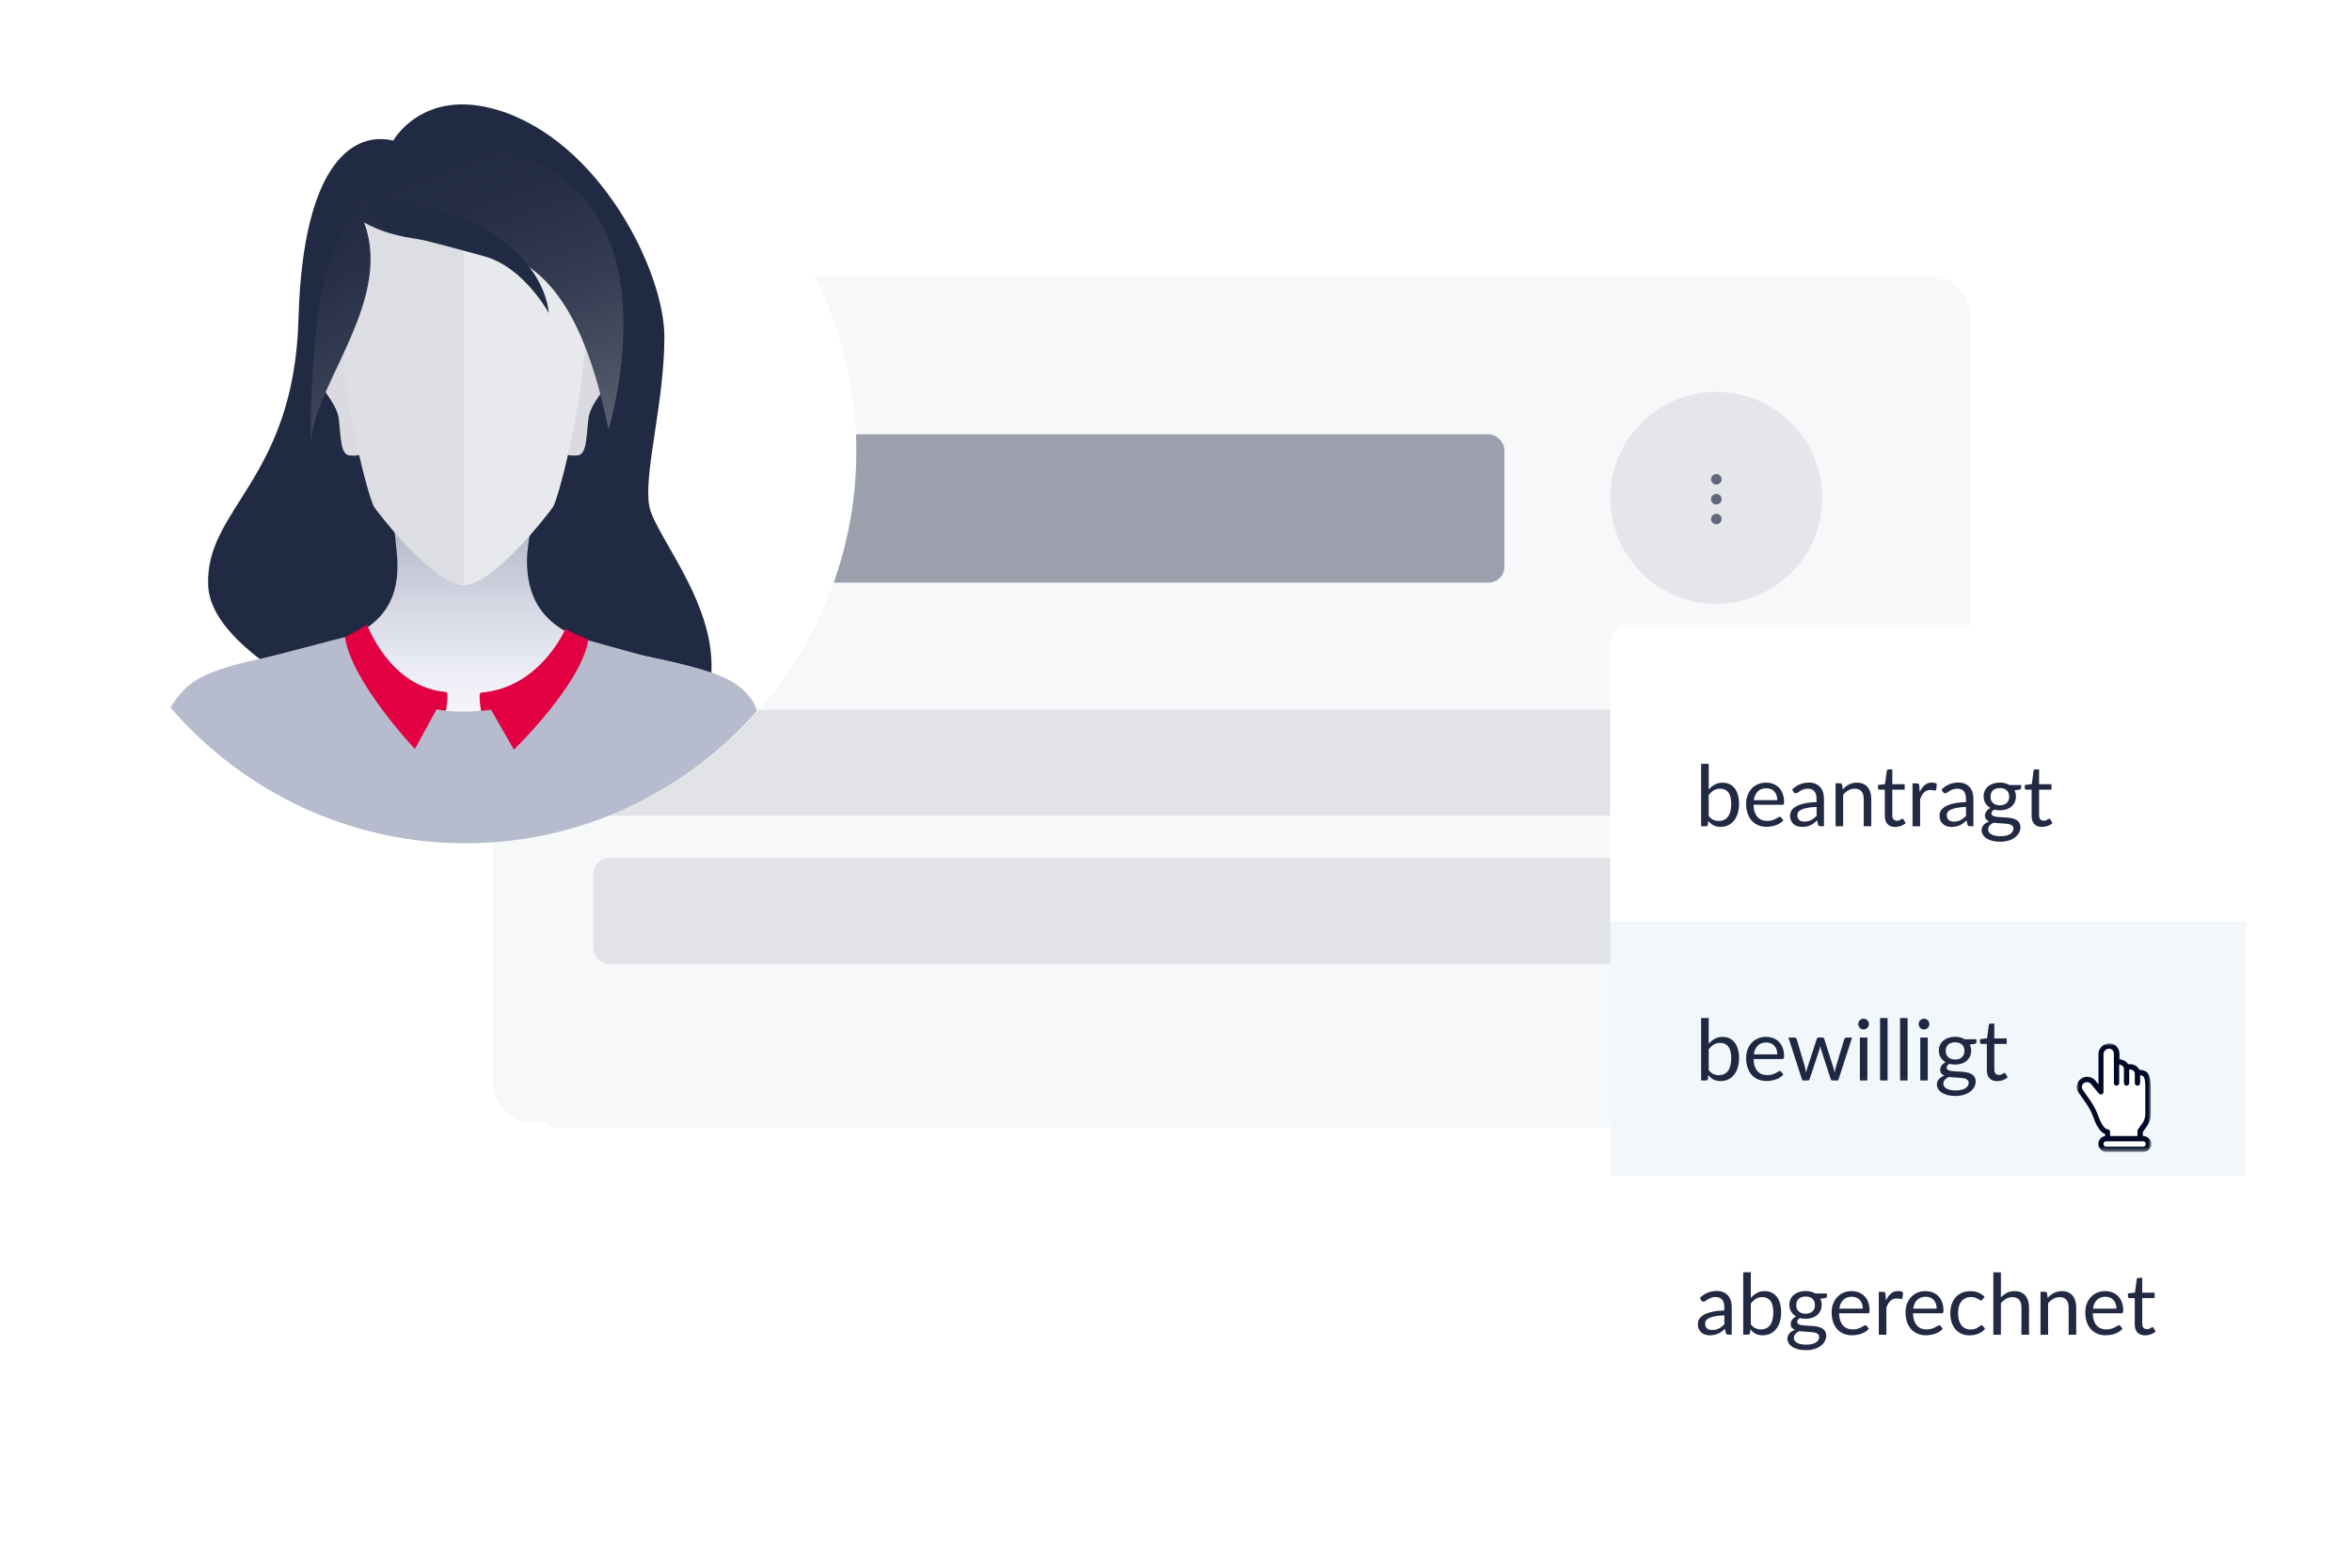 <?xml version="1.0" encoding="UTF-8"?><svg id="Ebene_1" xmlns="http://www.w3.org/2000/svg" xmlns:xlink="http://www.w3.org/1999/xlink" viewBox="0 0 444 296"><defs><style>.cls-1{fill:none;}.cls-2{fill:url(#Unbenannter_Verlauf_4);isolation:isolate;opacity:.06;}.cls-2,.cls-3,.cls-4,.cls-5{fill-rule:evenodd;}.cls-6{clip-path:url(#clippath);}.cls-7{mask:url(#mask);}.cls-8{fill:#f7f8fa;}.cls-9{fill:#e8e9ed;}.cls-10,.cls-3{fill:#fff;}.cls-11{fill:#b6bccd;}.cls-12{fill:#d9dbe1;}.cls-13{fill:#e30042;}.cls-14{fill:#212a43;}.cls-15{fill:rgba(0,10,39,.87);}.cls-16{fill:rgba(0,10,39,.37);}.cls-17{filter:url(#drop-shadow-2);}.cls-18{filter:url(#drop-shadow-3);}.cls-19{filter:url(#drop-shadow-1);}.cls-4{fill:#000a27;}.cls-20{fill:rgba(0,14,54,.09);}.cls-21{fill:rgba(0,14,54,.08);}.cls-22{fill:rgba(23,122,191,.06);}.cls-23{fill:url(#Unbenannter_Verlauf_2);}.cls-24{fill:url(#Unbenannter_Verlauf_3);}.cls-25{fill:url(#Unbenannter_Verlauf);}.cls-26{mask:url(#mask-3);}.cls-27{mask:url(#mask-2);}.cls-28{mask:url(#mask-4);}.cls-29{mask:url(#mask-1);}.cls-5{fill:rgba(0,10,39,.57);}</style><filter id="drop-shadow-1" filterUnits="userSpaceOnUse"><feOffset dx="1.78" dy="6.54"/><feGaussianBlur result="blur" stdDeviation="12.48"/><feFlood flood-color="#000" flood-opacity=".4"/><feComposite in2="blur" operator="in"/><feComposite in="SourceGraphic"/></filter><filter id="drop-shadow-2" filterUnits="userSpaceOnUse"><feOffset dx="1.12" dy="4.12"/><feGaussianBlur result="blur-2" stdDeviation="7.87"/><feFlood flood-color="#000" flood-opacity=".4"/><feComposite in2="blur-2" operator="in"/><feComposite in="SourceGraphic"/></filter><mask id="mask" x="405.98" y="204.88" width=".1" height="1" maskUnits="userSpaceOnUse"><g id="mask0_1241_7479"><path class="cls-3" d="M406.08,204.88v1h-.1v-1h.1Z"/></g></mask><mask id="mask-1" x="396.34" y="216.84" width="1" height=".66" maskUnits="userSpaceOnUse"><g id="mask1_1241_7479"><path class="cls-3" d="M397.34,217.5h-1v-.66h1v.66Z"/></g></mask><mask id="mask-2" x="405.17" y="214.62" width=".92" height="1" maskUnits="userSpaceOnUse"><g id="mask2_1241_7479"><path class="cls-3" d="M406.08,214.62v1h-.92v-1h.92Z"/></g></mask><mask id="mask-3" x="405.17" y="217.06" width=".92" height=".44" maskUnits="userSpaceOnUse"><g id="mask3_1241_7479"><path class="cls-3" d="M406.08,217.06v.44h-.92v-.44h.92Z"/></g></mask><mask id="mask-4" x="392" y="197" width="14.08" height="20.5" maskUnits="userSpaceOnUse"><g id="mask4_1241_7479"><path class="cls-3" d="M399.04,217.5h-7.04v-20.5h14.08v20.5h-7.04Z"/></g></mask><filter id="drop-shadow-3" filterUnits="userSpaceOnUse"><feOffset dx="2.15" dy="7.89"/><feGaussianBlur result="blur-3" stdDeviation="15.07"/><feFlood flood-color="#000" flood-opacity=".4"/><feComposite in2="blur-3" operator="in"/><feComposite in="SourceGraphic"/></filter><clipPath id="clippath"><path class="cls-1" d="M14.15,85.11C14.15,44.42,47.14,11,87.83,11h0c40.69,0,73.68,33.42,73.68,74.11h0c0,40.69-32.99,74.11-73.68,74.11h0c-40.69,0-73.68-33.42-73.68-74.11h0Z"/></clipPath><linearGradient id="Unbenannter_Verlauf" x1="87.54" y1="153.47" x2="87.54" y2="206.54" gradientTransform="translate(0 298) scale(1 -1)" gradientUnits="userSpaceOnUse"><stop offset=".18" stop-color="#f5f5fb"/><stop offset=".33" stop-color="#ecedf5"/><stop offset=".57" stop-color="#d5d8e3"/><stop offset=".82" stop-color="#b6bccd"/></linearGradient><linearGradient id="Unbenannter_Verlauf_2" x1="74.32" y1="266.95" x2="95.26" y2="209.76" gradientTransform="translate(0 298) scale(1 -1)" gradientUnits="userSpaceOnUse"><stop offset="0" stop-color="#212a43"/><stop offset=".25" stop-color="#262f47"/><stop offset=".53" stop-color="#343c52"/><stop offset=".84" stop-color="#4b5264"/><stop offset=".99" stop-color="#5a6070"/></linearGradient><linearGradient id="Unbenannter_Verlauf_3" x1="8159.15" y1="-6922.27" x2="13194.85" y2="-11397.12" gradientTransform="translate(0 298) scale(1 -1)" gradientUnits="userSpaceOnUse"><stop offset="0" stop-color="#212a43"/><stop offset=".25" stop-color="#262f47"/><stop offset=".53" stop-color="#343c52"/><stop offset=".84" stop-color="#4b5264"/><stop offset=".99" stop-color="#5a6070"/></linearGradient><linearGradient id="Unbenannter_Verlauf_4" x1="41.78" y1="226.66" x2="87.51" y2="226.66" gradientTransform="translate(0 298) scale(1 -1)" gradientUnits="userSpaceOnUse"><stop offset="0" stop-color="#5a6070"/><stop offset=".19" stop-color="#515869"/><stop offset=".5" stop-color="#3a4157"/><stop offset=".75" stop-color="#212a43"/><stop offset=".94" stop-color="#212a43"/></linearGradient></defs><g class="cls-19"><path class="cls-8" d="M101.37,60.69c0-.94,.83-1.71,1.86-1.71h251.2c1.03,0,1.86,.76,1.86,1.71V204.64c0,.94-.83,1.71-1.86,1.71H103.23c-1.03,0-1.86-.76-1.86-1.71V60.69Z"/></g><path class="cls-8" d="M93,60c0-4.42,3.58-8,8-8H364c4.42,0,8,3.58,8,8V204c0,4.42-3.58,8-8,8H101c-4.42,0-8-3.58-8-8V60Z"/><rect class="cls-20" x="112" y="134" width="213" height="20" rx="3" ry="3"/><rect class="cls-16" x="112" y="82" width="172" height="28" rx="3" ry="3"/><rect class="cls-20" x="112" y="162" width="213" height="20" rx="3" ry="3"/><path class="cls-21" d="M324,74h0c11.05,0,20,8.95,20,20h0c0,11.05-8.95,20-20,20h0c-11.05,0-20-8.95-20-20h0c0-11.05,8.95-20,20-20Z"/><path class="cls-5" d="M323,90.5c0,.55,.45,1,1,1s1-.45,1-1-.45-1-1-1-1,.45-1,1Zm1,2.75c.55,0,1,.45,1,1s-.45,1-1,1-1-.45-1-1,.45-1,1-1Zm0,5.75c-.55,0-1-.45-1-1s.45-1,1-1,1,.45,1,1-.45,1-1,1Z"/><g class="cls-17"><path class="cls-8" d="M310.53,128.61c0-.91,.34-1.65,.77-1.65h103.13c.42,0,.77,.74,.77,1.65v139.18c0,.91-.34,1.65-.77,1.65h-103.13c-.42,0-.77-.74-.77-1.65V128.61Z"/></g><g><path class="cls-10" d="M304,121c0-1.66,1.34-3,3-3h114c1.66,0,3,1.34,3,3v154c0,1.66-1.34,3-3,3h-114c-1.66,0-3-1.34-3-3V121Z"/><rect class="cls-10" x="304" y="126" width="120" height="48"/><path class="cls-15" d="M322.56,154.05c.26,.35,.55,.6,.86,.74,.32,.14,.66,.22,1.03,.22,.76,0,1.35-.27,1.75-.81s.61-1.34,.61-2.41c0-.99-.18-1.72-.54-2.18-.36-.47-.87-.7-1.54-.7-.46,0-.87,.11-1.22,.32-.34,.21-.66,.51-.95,.9v3.92Zm0-4.98c.34-.39,.73-.71,1.15-.94,.43-.24,.93-.35,1.49-.35,.47,0,.9,.09,1.28,.27,.38,.18,.71,.45,.98,.79,.27,.34,.47,.76,.61,1.25,.14,.49,.22,1.04,.22,1.66,0,.66-.08,1.25-.24,1.79s-.39,1-.7,1.38c-.3,.38-.66,.68-1.1,.89-.43,.21-.92,.31-1.46,.31s-.98-.1-1.35-.3c-.36-.2-.68-.49-.95-.86l-.07,.74c-.04,.2-.16,.3-.37,.3h-.92v-11.78h1.43v4.85Zm12.95,2c0-.33-.05-.63-.14-.9-.09-.28-.23-.51-.41-.71-.18-.2-.39-.36-.65-.46-.26-.11-.55-.17-.87-.17-.68,0-1.22,.2-1.62,.6-.39,.4-.64,.94-.74,1.65h4.43Zm1.15,3.8c-.18,.21-.39,.4-.63,.56-.24,.15-.51,.28-.79,.38-.28,.1-.57,.18-.86,.22-.3,.05-.6,.08-.89,.08-.56,0-1.08-.09-1.55-.28-.47-.19-.88-.47-1.22-.83-.34-.37-.61-.82-.8-1.36s-.29-1.16-.29-1.86c0-.57,.08-1.09,.26-1.58,.18-.49,.43-.91,.75-1.27,.33-.36,.72-.64,1.19-.85,.47-.21,1-.31,1.58-.31,.48,0,.93,.08,1.34,.25,.42,.16,.77,.39,1.07,.7,.3,.3,.54,.68,.71,1.14,.17,.45,.26,.96,.26,1.54,0,.22-.02,.37-.07,.45-.05,.07-.14,.11-.27,.11h-5.42c.02,.51,.08,.96,.21,1.34,.13,.38,.3,.7,.53,.95,.22,.25,.49,.44,.8,.57,.31,.12,.66,.18,1.04,.18,.36,0,.66-.04,.92-.12,.26-.08,.49-.18,.67-.27,.19-.1,.34-.18,.46-.26,.13-.08,.24-.13,.33-.13,.12,0,.21,.05,.27,.14l.4,.52Zm6.27-2.51c-.66,.02-1.22,.07-1.68,.16-.46,.08-.83,.19-1.13,.32-.29,.13-.5,.29-.63,.47-.13,.18-.19,.38-.19,.61s.04,.4,.1,.55c.07,.15,.16,.28,.28,.38,.12,.1,.26,.17,.42,.22,.17,.04,.34,.06,.53,.06,.25,0,.48-.02,.69-.07,.21-.05,.4-.13,.58-.22,.19-.1,.36-.21,.53-.34,.17-.13,.34-.29,.5-.46v-1.68Zm-4.6-3.31c.45-.43,.93-.75,1.45-.97,.52-.21,1.09-.32,1.72-.32,.45,0,.86,.07,1.21,.22s.65,.36,.89,.62c.24,.27,.42,.59,.54,.97,.12,.38,.18,.8,.18,1.25v5.18h-.63c-.14,0-.24-.02-.32-.06-.07-.05-.13-.14-.18-.27l-.16-.77c-.21,.2-.42,.37-.62,.53-.2,.15-.42,.28-.64,.38-.22,.1-.46,.18-.72,.23-.25,.06-.53,.09-.84,.09s-.61-.04-.89-.13c-.28-.09-.52-.22-.73-.4-.2-.18-.36-.4-.49-.66-.12-.27-.18-.59-.18-.96,0-.32,.09-.63,.26-.92,.18-.3,.46-.56,.86-.79,.4-.23,.91-.42,1.54-.56,.64-.15,1.41-.24,2.34-.26v-.63c0-.63-.14-1.1-.41-1.42-.27-.32-.67-.49-1.19-.49-.35,0-.65,.04-.89,.14-.23,.09-.44,.18-.62,.3-.17,.11-.32,.21-.45,.3-.12,.08-.24,.13-.37,.13-.1,0-.18-.02-.25-.07-.07-.05-.13-.12-.18-.19l-.26-.46Zm9.51,.03c.18-.2,.36-.38,.56-.54,.2-.16,.41-.3,.62-.41,.22-.12,.46-.21,.7-.26,.25-.06,.52-.1,.81-.1,.44,0,.83,.07,1.17,.22,.34,.14,.62,.35,.85,.62,.23,.27,.4,.59,.52,.97,.12,.38,.18,.8,.18,1.26v5.16h-1.43v-5.16c0-.61-.14-1.09-.42-1.42-.28-.34-.7-.51-1.27-.51-.42,0-.82,.1-1.18,.3-.36,.2-.7,.48-1.01,.82v5.97h-1.43v-8.1h.86c.2,0,.33,.1,.38,.3l.11,.88Zm9.96,7.06c-.64,0-1.13-.18-1.48-.54-.34-.36-.51-.87-.51-1.54v-4.96h-.98c-.09,0-.16-.02-.22-.07-.06-.05-.09-.13-.09-.24v-.57l1.33-.17,.33-2.5c.02-.08,.05-.14,.1-.19,.06-.05,.13-.08,.22-.08h.72v2.79h2.34v1.03h-2.34v4.86c0,.34,.08,.6,.25,.76,.17,.16,.38,.25,.64,.25,.15,0,.28-.02,.38-.06,.11-.04,.21-.09,.29-.14,.08-.05,.15-.09,.2-.13,.06-.04,.11-.06,.15-.06,.08,0,.14,.04,.2,.14l.42,.68c-.24,.23-.54,.41-.89,.54-.35,.13-.7,.19-1.07,.19Zm4.6-6.61c.26-.56,.57-.99,.94-1.3,.37-.32,.83-.47,1.37-.47,.17,0,.33,.02,.49,.06,.16,.04,.3,.1,.42,.18l-.1,1.06c-.03,.13-.11,.2-.24,.2-.07,0-.18-.02-.33-.05-.14-.03-.31-.05-.49-.05-.26,0-.49,.04-.69,.11-.2,.07-.38,.19-.54,.34-.15,.14-.3,.32-.42,.54-.12,.21-.23,.46-.34,.74v5.12h-1.43v-8.1h.82c.15,0,.26,.03,.32,.09,.06,.06,.1,.16,.12,.3l.1,1.23Zm8.74,2.83c-.66,.02-1.22,.07-1.68,.16-.46,.08-.83,.19-1.13,.32-.29,.13-.5,.29-.63,.47-.13,.18-.19,.38-.19,.61s.04,.4,.1,.55c.07,.15,.16,.28,.28,.38,.12,.1,.26,.17,.42,.22,.17,.04,.34,.06,.53,.06,.25,0,.48-.02,.69-.07,.21-.05,.4-.13,.58-.22,.19-.1,.36-.21,.53-.34,.17-.13,.34-.29,.5-.46v-1.68Zm-4.6-3.31c.45-.43,.93-.75,1.45-.97,.52-.21,1.09-.32,1.72-.32,.45,0,.86,.07,1.21,.22s.65,.36,.89,.62c.24,.27,.42,.59,.54,.97,.12,.38,.18,.8,.18,1.25v5.18h-.63c-.14,0-.24-.02-.32-.06-.07-.05-.13-.14-.18-.27l-.16-.77c-.21,.2-.42,.37-.62,.53-.2,.15-.42,.28-.64,.38-.22,.1-.46,.18-.72,.23-.25,.06-.53,.09-.84,.09s-.61-.04-.89-.13c-.28-.09-.52-.22-.73-.4-.2-.18-.36-.4-.49-.66-.12-.27-.18-.59-.18-.96,0-.32,.09-.63,.26-.92,.18-.3,.46-.56,.86-.79,.4-.23,.91-.42,1.54-.56,.64-.15,1.41-.24,2.34-.26v-.63c0-.63-.14-1.1-.41-1.42-.27-.32-.67-.49-1.19-.49-.35,0-.65,.04-.89,.14-.23,.09-.44,.18-.62,.3-.17,.11-.32,.21-.45,.3-.12,.08-.24,.13-.37,.13-.1,0-.18-.02-.25-.07-.07-.05-.13-.12-.18-.19l-.26-.46Zm10.99,3c.29,0,.54-.04,.76-.12,.22-.08,.4-.19,.55-.34,.15-.14,.26-.32,.34-.51,.07-.2,.11-.42,.11-.66,0-.5-.15-.89-.46-1.18-.3-.29-.73-.44-1.3-.44s-1.02,.15-1.32,.44c-.3,.29-.45,.69-.45,1.18,0,.24,.04,.46,.11,.66,.08,.2,.19,.37,.34,.51,.15,.14,.33,.26,.55,.34,.22,.08,.47,.12,.76,.12Zm2.57,4.4c0-.2-.06-.36-.17-.48-.11-.12-.26-.22-.46-.29-.19-.07-.41-.12-.66-.14-.25-.03-.52-.06-.8-.07-.28-.02-.56-.03-.85-.05-.29-.02-.57-.04-.83-.08-.3,.14-.54,.32-.74,.53-.19,.21-.28,.45-.28,.74,0,.18,.04,.35,.14,.5,.1,.16,.24,.3,.43,.41,.19,.12,.43,.21,.72,.27,.29,.07,.64,.1,1.03,.1s.73-.04,1.03-.1c.3-.07,.56-.17,.77-.3,.21-.13,.38-.28,.49-.46s.17-.37,.17-.58Zm1.45-8.22v.53c0,.18-.11,.29-.34,.34l-.92,.12c.18,.35,.27,.74,.27,1.17,0,.4-.08,.76-.23,1.08-.15,.32-.36,.6-.62,.82-.27,.23-.59,.4-.96,.53-.37,.12-.78,.18-1.22,.18-.38,0-.74-.04-1.07-.14-.17,.11-.3,.22-.39,.34-.09,.12-.14,.24-.14,.36,0,.19,.08,.34,.23,.44,.16,.1,.37,.16,.62,.21,.26,.04,.55,.07,.87,.08,.33,.01,.67,.03,1.01,.06,.35,.02,.68,.06,1.01,.12,.33,.06,.62,.15,.88,.29,.26,.13,.46,.32,.62,.55,.16,.24,.24,.54,.24,.91,0,.35-.09,.68-.26,1.01-.17,.32-.42,.61-.74,.86-.33,.26-.73,.46-1.2,.61-.47,.15-1,.23-1.59,.23s-1.11-.06-1.55-.18c-.44-.12-.81-.28-1.1-.47-.29-.2-.51-.43-.66-.69-.14-.26-.22-.52-.22-.81,0-.4,.12-.74,.38-1.02,.25-.28,.59-.5,1.03-.66-.24-.11-.43-.25-.58-.42-.14-.18-.21-.42-.21-.73,0-.12,.02-.24,.06-.36,.04-.13,.11-.25,.19-.38,.09-.13,.2-.25,.33-.36,.13-.11,.28-.21,.45-.3-.4-.22-.71-.52-.94-.89-.22-.37-.34-.81-.34-1.3,0-.39,.07-.75,.22-1.07,.15-.33,.37-.6,.64-.82,.27-.23,.59-.4,.97-.53,.38-.12,.79-.18,1.24-.18,.35,0,.68,.04,.98,.12,.3,.07,.58,.19,.83,.34h2.2Zm3.96,7.91c-.64,0-1.13-.18-1.48-.54-.34-.36-.51-.87-.51-1.54v-4.96h-.98c-.09,0-.16-.02-.22-.07-.06-.05-.09-.13-.09-.24v-.57l1.33-.17,.33-2.5c.02-.08,.05-.14,.1-.19,.06-.05,.13-.08,.22-.08h.72v2.79h2.34v1.03h-2.34v4.86c0,.34,.08,.6,.25,.76,.17,.16,.38,.25,.64,.25,.15,0,.28-.02,.38-.06,.11-.04,.21-.09,.29-.14,.08-.05,.15-.09,.2-.13,.06-.04,.11-.06,.15-.06,.08,0,.14,.04,.2,.14l.42,.68c-.24,.23-.54,.41-.89,.54-.35,.13-.7,.19-1.07,.19Z"/><rect class="cls-22" x="304" y="174" width="120" height="48"/><path class="cls-15" d="M322.56,202.05c.26,.35,.55,.6,.86,.74,.32,.14,.66,.22,1.03,.22,.76,0,1.35-.27,1.75-.81s.61-1.34,.61-2.41c0-.99-.18-1.72-.54-2.18-.36-.47-.87-.7-1.54-.7-.46,0-.87,.11-1.22,.32-.34,.21-.66,.51-.95,.9v3.92Zm0-4.98c.34-.39,.73-.71,1.15-.94,.43-.24,.93-.35,1.49-.35,.47,0,.9,.09,1.28,.27,.38,.18,.71,.45,.98,.79,.27,.34,.47,.76,.61,1.25,.14,.49,.22,1.04,.22,1.66,0,.66-.08,1.25-.24,1.79s-.39,1-.7,1.38c-.3,.38-.66,.68-1.1,.89-.43,.21-.92,.31-1.46,.31s-.98-.1-1.35-.3c-.36-.2-.68-.49-.95-.86l-.07,.74c-.04,.2-.16,.3-.37,.3h-.92v-11.78h1.43v4.85Zm12.95,2c0-.33-.05-.63-.14-.9-.09-.28-.23-.51-.41-.71-.18-.2-.39-.36-.65-.46-.26-.11-.55-.17-.87-.17-.68,0-1.22,.2-1.62,.6-.39,.4-.64,.94-.74,1.65h4.43Zm1.15,3.8c-.18,.21-.39,.4-.63,.56-.24,.15-.51,.28-.79,.38-.28,.1-.57,.18-.86,.22-.3,.05-.6,.08-.89,.08-.56,0-1.08-.09-1.55-.28-.47-.19-.88-.47-1.22-.83-.34-.37-.61-.82-.8-1.36s-.29-1.16-.29-1.86c0-.57,.08-1.09,.26-1.58,.18-.49,.43-.91,.75-1.27,.33-.36,.72-.64,1.19-.85,.47-.21,1-.31,1.58-.31,.48,0,.93,.08,1.34,.25,.42,.16,.77,.39,1.07,.7,.3,.3,.54,.68,.71,1.14,.17,.45,.26,.96,.26,1.54,0,.22-.02,.37-.07,.45-.05,.07-.14,.11-.27,.11h-5.42c.02,.51,.08,.96,.21,1.34,.13,.38,.3,.7,.53,.95,.22,.25,.49,.44,.8,.57,.31,.12,.66,.18,1.04,.18,.36,0,.66-.04,.92-.12,.26-.08,.49-.18,.67-.27,.19-.1,.34-.18,.46-.26,.13-.08,.24-.13,.33-.13,.12,0,.21,.05,.27,.14l.4,.52Zm12.97-6.97l-2.62,8.1h-1.13c-.14,0-.24-.09-.29-.27l-1.79-5.5c-.04-.12-.08-.24-.1-.37-.03-.13-.05-.25-.08-.38-.03,.12-.05,.25-.08,.38-.03,.12-.06,.25-.1,.38l-1.82,5.49c-.05,.18-.15,.27-.32,.27h-1.07l-2.62-8.1h1.12c.11,0,.2,.03,.28,.09,.08,.06,.13,.13,.16,.21l1.55,5.22c.09,.38,.16,.75,.22,1.09,.05-.18,.1-.35,.14-.54,.05-.18,.11-.37,.17-.55l1.71-5.25c.03-.08,.07-.15,.14-.2,.07-.05,.15-.08,.25-.08h.62c.11,0,.2,.03,.26,.08,.07,.05,.12,.12,.14,.2l1.67,5.25c.06,.19,.11,.37,.16,.55,.05,.18,.09,.36,.14,.54,.03-.18,.06-.35,.1-.53,.04-.18,.09-.37,.14-.56l1.58-5.22c.03-.09,.08-.15,.15-.21,.08-.06,.16-.09,.26-.09h1.07Zm2.89,0v8.1h-1.42v-8.1h1.42Zm.3-2.54c0,.14-.03,.27-.09,.39-.05,.12-.13,.22-.22,.32-.09,.09-.2,.16-.33,.22-.12,.05-.25,.08-.39,.08s-.27-.03-.39-.08c-.12-.05-.22-.12-.31-.22-.09-.1-.16-.2-.22-.32-.05-.12-.08-.25-.08-.39s.03-.27,.08-.39c.05-.13,.12-.24,.22-.33,.09-.1,.19-.17,.31-.22,.12-.05,.25-.08,.39-.08s.27,.03,.39,.08c.13,.05,.24,.13,.33,.22,.1,.09,.17,.2,.22,.33,.06,.12,.09,.25,.09,.39Zm3.51-1.14v11.78h-1.42v-11.78h1.42Zm3.78,0v11.78h-1.42v-11.78h1.42Zm3.81,3.68v8.1h-1.42v-8.1h1.42Zm.3-2.54c0,.14-.03,.27-.09,.39-.05,.12-.13,.22-.22,.32-.09,.09-.2,.16-.33,.22-.12,.05-.25,.08-.39,.08s-.27-.03-.39-.08c-.12-.05-.22-.12-.31-.22-.09-.1-.16-.2-.22-.32-.05-.12-.08-.25-.08-.39s.03-.27,.08-.39c.05-.13,.12-.24,.22-.33,.09-.1,.19-.17,.31-.22,.12-.05,.25-.08,.39-.08s.27,.03,.39,.08c.13,.05,.24,.13,.33,.22,.1,.09,.17,.2,.22,.33,.06,.12,.09,.25,.09,.39Zm4.86,6.69c.29,0,.54-.04,.76-.12,.22-.08,.4-.19,.55-.34,.15-.14,.26-.32,.34-.51,.07-.2,.11-.42,.11-.66,0-.5-.15-.89-.46-1.18-.3-.29-.73-.44-1.3-.44s-1.02,.15-1.32,.44c-.3,.29-.45,.69-.45,1.18,0,.24,.04,.46,.11,.66,.08,.2,.19,.37,.34,.51,.15,.14,.33,.26,.55,.34,.22,.08,.47,.12,.76,.12Zm2.57,4.4c0-.2-.06-.36-.17-.48-.11-.12-.26-.22-.46-.29-.19-.07-.41-.12-.66-.14-.25-.03-.52-.06-.8-.07-.28-.02-.56-.03-.85-.05-.29-.02-.57-.04-.83-.08-.3,.14-.54,.32-.74,.53-.19,.21-.28,.45-.28,.74,0,.18,.04,.35,.14,.5,.1,.16,.24,.3,.43,.41,.19,.12,.43,.21,.72,.27,.29,.07,.64,.1,1.03,.1s.73-.04,1.03-.1,.56-.17,.77-.3c.21-.13,.38-.28,.49-.46s.17-.37,.17-.58Zm1.45-8.22v.53c0,.18-.11,.29-.34,.34l-.92,.12c.18,.35,.27,.74,.27,1.17,0,.4-.08,.76-.23,1.08-.15,.32-.36,.6-.62,.82-.27,.23-.59,.4-.96,.53-.37,.12-.78,.18-1.22,.18-.38,0-.74-.04-1.07-.14-.17,.11-.3,.22-.39,.34-.09,.12-.14,.24-.14,.36,0,.19,.08,.34,.23,.44,.16,.1,.37,.16,.62,.21s.55,.07,.87,.08c.33,.01,.67,.03,1.01,.06,.35,.02,.68,.06,1.01,.12,.33,.06,.62,.15,.88,.29,.26,.13,.46,.32,.62,.55,.16,.24,.24,.54,.24,.91,0,.35-.09,.68-.26,1.01-.17,.32-.42,.61-.74,.86-.33,.26-.73,.46-1.2,.61-.47,.15-1,.23-1.59,.23s-1.11-.06-1.55-.18c-.44-.12-.81-.28-1.1-.47-.29-.2-.51-.43-.66-.69-.14-.26-.22-.52-.22-.81,0-.4,.12-.74,.38-1.02,.25-.28,.59-.5,1.03-.66-.24-.11-.43-.25-.58-.42-.14-.18-.21-.42-.21-.73,0-.12,.02-.24,.06-.36,.04-.13,.11-.25,.19-.38,.09-.13,.2-.25,.33-.36,.13-.11,.28-.21,.45-.3-.4-.22-.71-.52-.94-.89-.22-.37-.34-.81-.34-1.3,0-.39,.07-.75,.22-1.07,.15-.33,.37-.6,.64-.82,.27-.23,.59-.4,.97-.53,.38-.12,.79-.18,1.24-.18,.35,0,.68,.04,.98,.12,.3,.07,.58,.19,.83,.34h2.2Zm3.96,7.91c-.64,0-1.13-.18-1.48-.54-.34-.36-.51-.87-.51-1.54v-4.96h-.98c-.09,0-.16-.02-.22-.07-.06-.05-.09-.13-.09-.24v-.57l1.33-.17,.33-2.5c.02-.08,.05-.14,.1-.19,.06-.05,.13-.08,.22-.08h.72v2.79h2.34v1.03h-2.34v4.86c0,.34,.08,.6,.25,.76,.17,.16,.38,.25,.64,.25,.15,0,.28-.02,.38-.06,.11-.04,.21-.09,.29-.14,.08-.05,.15-.09,.2-.13,.06-.04,.11-.06,.15-.06,.08,0,.14,.04,.2,.14l.42,.68c-.24,.23-.54,.41-.89,.54-.35,.13-.7,.19-1.07,.19Z"/><rect class="cls-10" x="304" y="222" width="120" height="48"/><path class="cls-15" d="M325.52,248.35c-.66,.02-1.22,.07-1.68,.16-.46,.08-.83,.19-1.13,.32-.29,.13-.5,.29-.63,.47-.13,.18-.19,.38-.19,.61s.04,.4,.1,.55,.16,.28,.28,.38c.12,.1,.26,.17,.42,.22,.16,.04,.34,.06,.53,.06,.25,0,.48-.02,.69-.07,.21-.05,.4-.13,.58-.22,.19-.1,.36-.21,.53-.34,.17-.13,.34-.29,.5-.46v-1.68Zm-4.6-3.31c.45-.43,.93-.75,1.45-.97,.52-.21,1.09-.32,1.72-.32,.45,0,.86,.07,1.21,.22,.35,.15,.65,.36,.89,.62,.24,.27,.42,.59,.54,.97,.12,.38,.18,.8,.18,1.25v5.18h-.63c-.14,0-.24-.02-.32-.06-.07-.05-.13-.14-.18-.27l-.16-.77c-.21,.2-.42,.37-.62,.53-.2,.15-.42,.28-.64,.38-.22,.1-.46,.18-.72,.23-.25,.06-.53,.09-.84,.09s-.61-.04-.89-.13c-.28-.09-.52-.22-.73-.4-.2-.18-.36-.4-.49-.66-.12-.27-.18-.59-.18-.96,0-.32,.09-.63,.26-.92,.18-.3,.46-.56,.86-.79,.39-.23,.91-.42,1.54-.56,.64-.15,1.41-.24,2.34-.26v-.63c0-.63-.14-1.1-.41-1.42-.27-.32-.67-.49-1.19-.49-.35,0-.65,.04-.89,.14-.24,.09-.44,.18-.62,.3-.17,.11-.32,.21-.45,.3-.12,.08-.24,.13-.37,.13-.1,0-.18-.02-.25-.07-.07-.05-.13-.12-.18-.19l-.26-.46Zm9.59,5.01c.26,.35,.55,.6,.86,.74,.32,.14,.66,.22,1.03,.22,.76,0,1.35-.27,1.75-.81,.4-.54,.61-1.34,.61-2.41,0-.99-.18-1.72-.54-2.18-.36-.47-.87-.7-1.54-.7-.46,0-.87,.11-1.22,.32-.34,.21-.66,.51-.95,.9v3.92Zm0-4.98c.34-.39,.73-.71,1.15-.94,.43-.24,.93-.35,1.49-.35,.47,0,.9,.09,1.28,.27,.38,.18,.71,.45,.98,.79,.27,.34,.47,.76,.61,1.25,.14,.49,.22,1.04,.22,1.66,0,.66-.08,1.25-.24,1.79s-.39,1-.7,1.38c-.3,.38-.66,.68-1.1,.89-.43,.21-.92,.31-1.46,.31s-.98-.1-1.35-.3c-.36-.2-.68-.49-.95-.86l-.07,.74c-.04,.2-.16,.3-.37,.3h-.92v-11.78h1.43v4.85Zm10.35,2.98c.29,0,.54-.04,.76-.12,.22-.08,.4-.19,.55-.34,.15-.14,.26-.32,.34-.51,.07-.2,.11-.42,.11-.66,0-.5-.15-.89-.46-1.18-.3-.29-.73-.44-1.3-.44s-1.02,.15-1.32,.44c-.3,.29-.45,.69-.45,1.18,0,.24,.04,.46,.11,.66,.08,.2,.2,.37,.34,.51,.15,.14,.33,.26,.55,.34,.22,.08,.47,.12,.76,.12Zm2.57,4.4c0-.2-.06-.36-.17-.48-.11-.12-.26-.22-.46-.29-.19-.07-.4-.12-.66-.14-.25-.03-.52-.06-.8-.07-.28-.02-.56-.03-.85-.05-.29-.02-.56-.04-.83-.08-.3,.14-.54,.32-.74,.53-.19,.21-.28,.45-.28,.74,0,.18,.05,.35,.14,.5,.1,.16,.24,.3,.43,.41,.19,.12,.43,.21,.72,.27,.29,.07,.64,.1,1.03,.1s.73-.04,1.03-.1c.3-.07,.56-.17,.77-.3,.21-.13,.38-.28,.49-.46s.17-.37,.17-.58Zm1.45-8.22v.53c0,.18-.11,.29-.34,.34l-.92,.12c.18,.35,.27,.74,.27,1.17,0,.4-.08,.76-.23,1.08-.15,.32-.36,.6-.62,.82-.27,.23-.59,.4-.96,.53-.37,.12-.78,.18-1.22,.18-.38,0-.74-.04-1.07-.14-.17,.11-.3,.22-.39,.34-.09,.12-.14,.24-.14,.36,0,.19,.08,.34,.23,.44,.16,.1,.37,.16,.62,.21,.26,.04,.55,.07,.87,.08,.33,.01,.67,.03,1.01,.06,.35,.02,.68,.06,1.01,.12,.33,.06,.62,.15,.88,.29,.26,.13,.46,.32,.62,.55,.16,.24,.24,.54,.24,.91,0,.35-.09,.68-.26,1.01-.17,.32-.42,.61-.74,.86-.33,.26-.73,.46-1.2,.61-.47,.15-1,.23-1.59,.23s-1.11-.06-1.55-.18c-.44-.12-.81-.28-1.1-.47-.29-.2-.51-.43-.66-.69-.14-.26-.22-.52-.22-.81,0-.4,.13-.74,.38-1.02,.25-.28,.59-.5,1.03-.66-.24-.11-.43-.25-.58-.42-.14-.18-.21-.42-.21-.73,0-.12,.02-.24,.06-.36,.04-.13,.11-.25,.19-.38,.09-.13,.2-.25,.33-.36,.13-.11,.28-.21,.45-.3-.4-.22-.71-.52-.94-.89-.22-.37-.34-.81-.34-1.3,0-.39,.07-.75,.22-1.07,.15-.33,.37-.6,.64-.82,.27-.23,.6-.4,.97-.53,.38-.12,.79-.18,1.24-.18,.35,0,.68,.04,.98,.12,.3,.07,.58,.19,.83,.34h2.2Zm6.77,2.85c0-.33-.05-.63-.14-.9-.09-.28-.23-.51-.41-.71-.18-.2-.39-.36-.65-.46-.26-.11-.55-.17-.87-.17-.68,0-1.22,.2-1.62,.6-.4,.4-.64,.94-.74,1.65h4.43Zm1.15,3.8c-.18,.21-.39,.4-.63,.56-.25,.15-.51,.28-.79,.38-.28,.1-.57,.18-.86,.22-.3,.05-.6,.08-.89,.08-.56,0-1.08-.09-1.55-.28-.47-.19-.88-.47-1.22-.83-.34-.37-.61-.82-.8-1.36-.19-.54-.29-1.16-.29-1.86,0-.57,.08-1.09,.26-1.58,.18-.49,.43-.91,.75-1.27,.33-.36,.72-.64,1.19-.85,.47-.21,1-.31,1.58-.31,.49,0,.93,.08,1.34,.25,.42,.16,.77,.39,1.07,.7,.3,.3,.54,.68,.71,1.14,.17,.45,.26,.96,.26,1.54,0,.22-.02,.37-.07,.45s-.14,.11-.27,.11h-5.42c.02,.51,.09,.96,.21,1.34,.13,.38,.3,.7,.53,.95,.22,.25,.49,.44,.8,.57,.31,.12,.66,.18,1.04,.18,.36,0,.66-.04,.92-.12,.26-.08,.49-.18,.67-.27,.19-.1,.34-.18,.46-.26,.13-.08,.24-.13,.33-.13,.12,0,.21,.05,.27,.14l.4,.52Zm3.23-5.34c.26-.56,.57-.99,.94-1.3,.37-.32,.83-.47,1.37-.47,.17,0,.33,.02,.49,.06,.16,.04,.3,.1,.42,.18l-.1,1.06c-.03,.13-.11,.2-.24,.2-.08,0-.18-.02-.33-.05-.14-.03-.31-.05-.49-.05-.26,0-.49,.04-.69,.11-.2,.07-.38,.19-.54,.34-.15,.14-.3,.32-.42,.54-.12,.21-.23,.46-.34,.74v5.12h-1.43v-8.1h.82c.15,0,.26,.03,.32,.09,.06,.06,.1,.16,.12,.3l.1,1.23Zm9.57,1.54c0-.33-.05-.63-.14-.9-.09-.28-.23-.51-.41-.71-.18-.2-.39-.36-.65-.46-.26-.11-.55-.17-.87-.17-.68,0-1.22,.2-1.62,.6-.4,.4-.64,.94-.74,1.65h4.43Zm1.15,3.8c-.18,.21-.39,.4-.63,.56-.24,.15-.51,.28-.79,.38-.28,.1-.57,.18-.86,.22-.3,.05-.6,.08-.89,.08-.56,0-1.08-.09-1.55-.28-.47-.19-.88-.47-1.22-.83-.34-.37-.61-.82-.8-1.36-.19-.54-.29-1.16-.29-1.86,0-.57,.08-1.09,.26-1.58,.18-.49,.43-.91,.75-1.27,.33-.36,.72-.64,1.19-.85,.47-.21,1-.31,1.58-.31,.49,0,.93,.08,1.34,.25,.42,.16,.77,.39,1.07,.7,.3,.3,.54,.68,.71,1.14,.17,.45,.26,.96,.26,1.54,0,.22-.02,.37-.07,.45s-.14,.11-.27,.11h-5.42c.02,.51,.09,.96,.21,1.34,.13,.38,.3,.7,.53,.95,.22,.25,.49,.44,.8,.57,.31,.12,.66,.18,1.04,.18,.36,0,.66-.04,.92-.12,.26-.08,.49-.18,.67-.27,.19-.1,.34-.18,.46-.26,.13-.08,.24-.13,.33-.13,.12,0,.21,.05,.27,.14l.4,.52Zm7.52-5.53c-.04,.06-.08,.1-.13,.14-.04,.03-.1,.05-.18,.05-.08,0-.17-.03-.26-.1-.1-.07-.22-.14-.36-.22-.14-.08-.31-.15-.52-.22-.2-.07-.45-.1-.75-.1-.4,0-.75,.07-1.06,.22-.3,.14-.56,.34-.77,.61-.2,.27-.36,.59-.46,.97-.1,.38-.15,.8-.15,1.27s.06,.93,.17,1.31c.11,.38,.27,.7,.47,.96,.21,.26,.46,.45,.74,.59,.29,.13,.62,.2,.98,.2s.63-.04,.86-.12c.22-.09,.41-.18,.55-.28,.15-.1,.27-.19,.37-.27,.1-.08,.2-.13,.3-.13,.12,0,.21,.05,.27,.14l.4,.52c-.18,.22-.38,.4-.6,.56-.22,.15-.47,.29-.73,.39-.26,.1-.52,.18-.81,.22-.28,.05-.57,.07-.86,.07-.51,0-.98-.09-1.42-.28-.43-.19-.81-.46-1.13-.81-.32-.36-.57-.79-.75-1.31s-.27-1.11-.27-1.77c0-.6,.08-1.16,.25-1.67,.17-.51,.42-.95,.74-1.32,.32-.37,.72-.66,1.19-.87,.48-.21,1.02-.31,1.63-.31,.57,0,1.07,.09,1.5,.28,.44,.18,.82,.44,1.16,.78l-.38,.51Zm3.43-.36c.35-.37,.73-.66,1.15-.88,.42-.22,.91-.33,1.46-.33,.44,0,.83,.07,1.17,.22,.34,.14,.62,.35,.85,.62,.23,.27,.4,.59,.52,.97,.12,.38,.18,.8,.18,1.26v5.16h-1.43v-5.16c0-.61-.14-1.09-.42-1.42-.28-.34-.7-.51-1.27-.51-.42,0-.82,.1-1.18,.3-.36,.2-.7,.48-1.01,.82v5.97h-1.43v-11.78h1.43v4.76Zm8.83,.1c.18-.2,.36-.38,.56-.54,.2-.16,.4-.3,.62-.41,.22-.12,.46-.21,.7-.26,.25-.06,.52-.1,.81-.1,.44,0,.83,.07,1.17,.22,.34,.14,.62,.35,.85,.62,.23,.27,.4,.59,.52,.97,.12,.38,.18,.8,.18,1.26v5.16h-1.43v-5.16c0-.61-.14-1.09-.42-1.42-.28-.34-.7-.51-1.27-.51-.42,0-.82,.1-1.18,.3-.36,.2-.7,.48-1.01,.82v5.97h-1.43v-8.1h.86c.2,0,.33,.1,.38,.3l.11,.88Zm13,1.99c0-.33-.05-.63-.14-.9-.09-.28-.23-.51-.41-.71-.18-.2-.39-.36-.65-.46-.26-.11-.55-.17-.87-.17-.68,0-1.22,.2-1.62,.6-.39,.4-.64,.94-.74,1.65h4.43Zm1.15,3.8c-.18,.21-.39,.4-.63,.56-.24,.15-.51,.28-.79,.38-.28,.1-.57,.18-.86,.22-.3,.05-.59,.08-.89,.08-.56,0-1.08-.09-1.55-.28-.47-.19-.88-.47-1.22-.83-.34-.37-.61-.82-.8-1.36-.19-.54-.29-1.16-.29-1.86,0-.57,.09-1.09,.26-1.58,.18-.49,.43-.91,.75-1.27,.33-.36,.72-.64,1.19-.85,.47-.21,1-.31,1.58-.31,.49,0,.93,.08,1.34,.25,.42,.16,.77,.39,1.07,.7,.3,.3,.54,.68,.71,1.14,.17,.45,.26,.96,.26,1.54,0,.22-.02,.37-.07,.45-.05,.07-.14,.11-.27,.11h-5.42c.02,.51,.09,.96,.21,1.34,.13,.38,.3,.7,.53,.95,.22,.25,.49,.44,.8,.57,.31,.12,.66,.18,1.04,.18,.36,0,.66-.04,.92-.12,.26-.08,.49-.18,.67-.27,.19-.1,.34-.18,.46-.26,.13-.08,.24-.13,.33-.13,.12,0,.21,.05,.27,.14l.4,.52Zm4.3,1.26c-.64,0-1.13-.18-1.48-.54-.34-.36-.51-.87-.51-1.54v-4.96h-.98c-.09,0-.16-.02-.22-.07-.06-.05-.09-.13-.09-.24v-.57l1.33-.17,.33-2.5c.02-.08,.05-.14,.1-.19,.06-.05,.13-.08,.22-.08h.72v2.79h2.34v1.03h-2.34v4.86c0,.34,.08,.6,.25,.76,.17,.16,.38,.25,.64,.25,.15,0,.28-.02,.38-.06,.11-.04,.21-.09,.29-.14,.08-.05,.15-.09,.2-.13,.06-.04,.11-.06,.15-.06,.08,0,.14,.04,.2,.14l.42,.68c-.24,.23-.54,.41-.89,.54-.35,.13-.7,.19-1.07,.19Z"/></g><g><path class="cls-3" d="M402.03,208.09h0l.02,.07-.03-.07Zm1.49,5.47c0-.1,.03-.21,.09-.29l.85-1.19c.35-.5,.54-1.09,.54-1.7v-4.88c0-2.07-.22-2.42-.98-2.48v1.48c0,.28-.22,.5-.5,.5s-.5-.22-.5-.5v-1.92c-.06-.18-.29-.65-1.06-.64v2.57c0,.28-.22,.5-.5,.5s-.5-.22-.5-.5v-2.9c-.09-.17-.37-.55-.88-.6v3.5c0,.28-.22,.5-.5,.5s-.5-.22-.5-.5v-3.42s0-.02,0-.03v-2.04c0-.56-.39-.99-.9-1-.55,.01-1.06,.49-1.06,1v7.16c0,.21-.13,.4-.33,.47-.2,.07-.42,0-.55-.15l-1.53-1.86c-.18-.18-.44-.29-.71-.29h0c-.27,0-.54,.12-.74,.32-.33,.33-.32,.89,.03,1.24l1.38,1.98c.62,.89,1.12,1.86,1.48,2.88,.33,1,1.1,2.47,1.72,2.47,.27,0,.5,.22,.5,.5v.78h5.18v-.94Z"/><g class="cls-7"><path class="cls-3" d="M405.98,204.88c0,.11,0,.23,.01,.35,0-.12,0-.24-.01-.35Z"/></g><g class="cls-29"><path class="cls-3" d="M396.34,216.84c.16,.24,.39,.43,.66,.54-.27-.11-.5-.3-.66-.54Z"/></g><g class="cls-27"><path class="cls-3" d="M405.17,214.62c.18,.08,.34,.19,.48,.32-.14-.14-.3-.25-.48-.32Z"/></g><path class="cls-3" d="M397,214.62c-.27,.11-.5,.3-.66,.54,.16-.24,.39-.43,.66-.54Z"/><path class="cls-3" d="M404.58,215.5h-7c-.28,0-.5,.22-.5,.5s.22,.5,.5,.5h7c.28,0,.5-.22,.5-.5s-.22-.5-.5-.5Z"/><g class="cls-26"><path class="cls-3" d="M405.64,217.06c-.14,.14-.3,.25-.48,.32,.18-.08,.34-.18,.48-.32Z"/></g><g class="cls-28"><path class="cls-4" d="M404.58,216.5h-7c-.28,0-.5-.22-.5-.5s.22-.5,.5-.5h7c.28,0,.5,.22,.5,.5s-.22,.5-.5,.5Zm-6.24-2v-.78c0-.28-.23-.5-.5-.5-.62,0-1.39-1.47-1.72-2.47-.36-1.02-.86-2-1.48-2.88l-1.38-1.98c-.34-.35-.35-.91-.03-1.24,.21-.21,.47-.33,.74-.33h0c.27,0,.54,.12,.71,.29l1.53,1.86c.13,.16,.36,.23,.55,.15,.2-.07,.33-.26,.33-.47v-7.16c0-.51,.52-.99,1.06-1,.51,.01,.9,.44,.9,1v2.04s0,.02,0,.03v3.43c0,.28,.22,.5,.5,.5s.5-.22,.5-.5v-3.5c.51,.05,.79,.43,.89,.6v2.9c0,.28,.22,.5,.5,.5s.5-.22,.5-.5v-2.57c.77,0,1,.47,1.06,.64v1.93c0,.28,.22,.5,.5,.5s.5-.22,.5-.5v-1.48c.75,.06,.98,.41,.98,2.48v4.88c0,.62-.19,1.21-.54,1.7l-.85,1.19c-.06,.09-.09,.19-.09,.29v.94h-5.18Zm7.3,.44c-.14-.13-.3-.24-.48-.32-.18-.08-.38-.12-.58-.12h-.06v-.78l.76-1.06c.47-.67,.73-1.46,.73-2.28v-4.88c0-.1,0-.17,0-.27,0-.12,0-.24-.01-.35-.1-2.34-.77-2.81-2.11-2.87-.28-.55-.94-1.18-2.14-1.07-.23-.34-.7-.8-1.45-.91-.06-.03-.13-.05-.2-.05h0v-.99c0-1.1-.83-1.98-1.9-2-1.12,.02-2.06,.94-2.06,2v5.76l-.67-.82c-.39-.4-.91-.62-1.45-.62h0c-.54,0-1.06,.22-1.45,.62-.71,.72-.7,1.9-.03,2.58l1.33,1.91c.57,.82,1.02,1.71,1.35,2.64,.15,.47,.91,2.59,2.17,3.06v.39c-.12,.02-.24,.05-.35,.09-.27,.11-.5,.3-.66,.54-.16,.24-.26,.53-.26,.84s.09,.6,.26,.84c.16,.24,.39,.43,.66,.54,.18,.08,.38,.12,.58,.12h7c.21,0,.4-.04,.58-.12,.18-.08,.34-.19,.48-.32,.27-.27,.44-.65,.44-1.06s-.17-.79-.44-1.06Z"/></g></g><g class="cls-18"><path class="cls-8" d="M34.17,116.11c-13.32-22.05-11.46-50.06,4.69-70.13,1.7-2.11,3.55-4.26,5.55-6.44,21.33-23.14,66.05-27.4,85.76-2.86l9.09,13.29c6.78,9.91,11.21,21.35,12.05,33.33,1.24,17.78-4.97,32.29-15.66,46.31-3.25,4.26-7.12,8.05-11.72,10.95-23.39,14.73-54.46,6.69-77.17-9.07l-12.6-15.38Z"/></g><circle class="cls-10" cx="87.83" cy="85.26" r="73.83"/><g class="cls-6"><g><path class="cls-10" d="M163.73,2.55H5.24c-.26,0-.46,.21-.46,.47V162.44c0,.26,.21,.47,.46,.47H163.73c.26,0,.46-.21,.46-.47V3.02c0-.26-.21-.47-.46-.47Z"/><path class="cls-14" d="M74.24,26.54s5.55-10.04,19.72-5.77c19.3,5.83,31.46,30.51,31.46,42.84s-3.92,25.67-2.87,31.86c1.05,6.19,15.95,21.79,10.64,37.24-5.31,15.45-48.35,9.93-48.35,9.93l-11.15-5.07s-33.84-12.52-34.4-27.08c-.56-14.56,16.23-19.91,17.06-50.3,.84-30.39,10.94-35.34,17.88-33.64Z"/><path class="cls-25" d="M143.19,133.73c-2.84-4.24-6.48-6.68-19.24-9.38-12.77-2.7-24.58-4.57-24.47-18.66,.02-3.47,2.24-14.23,2.24-14.23l-14.18,2.32-14.18-2.31s1.46,10.76,1.64,14.23c.73,13.95-11.09,15.96-23.87,18.66-12.77,2.7-14.47,5.13-17.3,9.38-2.83,4.24-4.72,10.8-4.72,10.8h116.87s.05-6.56-2.79-10.8Z"/><path class="cls-12" d="M107.28,69.87s4.28-6.68,6.43-6.25c2.14,.44,.54,5.23,1.07,7.26,.53,2.03-3.31,4.83-3.71,8.23-.4,3.4-.28,6.75-2.06,6.88-1.78,.13-4.4,0-4.23-5.09,.18-5.09,2.5-11.04,2.5-11.04Z"/><path class="cls-12" d="M67.75,69.87s-4.29-6.68-6.43-6.24c-2.14,.44-.53,5.23-1.07,7.26-.54,2.03,3.31,4.83,3.71,8.23,.4,3.4,.28,6.75,2.06,6.88,1.78,.13,4.4,0,4.23-5.09-.18-5.09-2.5-11.05-2.5-11.05Z"/><path class="cls-9" d="M110.74,52.72c-1.2-17.08-23.23-20.34-23.23-20.34,0,0-22.04,3.26-23.23,20.34-1.19,17.08,5.21,41.49,6.41,43.11,1.2,1.63,11.22,14.64,16.82,14.64s15.62-13.02,16.82-14.64c1.2-1.63,7.61-26.03,6.41-43.11Z"/><path class="cls-11" d="M142.04,132.36c-2.83-4.24-7-5.69-19.72-8.39-2.08-.44-11.49-3.19-13.47-3.64-6.02,6.81-8.89,14.05-21.35,14.05s-16.43-7.11-22.39-14.09c-2.37,.58-13.28,3.52-15.81,4.06-12.72,2.7-14.4,5.14-17.24,9.38-2.83,4.24-6.23,31.56-6.23,31.56h122.24s-3.2-28.69-6.03-32.93Z"/><path class="cls-23" d="M68.72,41.99c16.1,9.18,36.79-7.2,46.14,39.08,0,0,14.21-45.32-20.88-52.76-18.21-3.86-28.44,9.99-31.94,21.37-3.93,12.75-3.34,35.55-3.34,35.55-.95-11.17,15.87-27.8,10.02-43.25Z"/><path class="cls-24" d="M73.21,43.73s5.38,1.11,18.21,4.66c7.5,2.07,12.17,10.69,12.17,10.69,0,0-.41-13.18-20.84-19.55-20.28-6.34-9.54,4.2-9.54,4.2Z"/><path class="cls-13" d="M69.28,117.89s4.24,11.86,14.91,12.77c.64,.06-.02,3.54-.02,3.54l-1.77-.25-4.08,7.47s-12.01-12.74-13.2-21.13c0,0,2.81-1.37,4.16-2.4Z"/><path class="cls-13" d="M106.77,118.68s-4.72,11.17-15.94,12.09c-.67,.06,0,3.47,0,3.47l1.86-.23,4.32,7.53s12.81-12.4,14.06-20.8c0,0-2.87-1.03-4.3-2.05Z"/><path class="cls-2" d="M87.51,32.39h0s-22.04,3.26-23.23,20.34c-1.19,17.08,5.21,41.49,6.41,43.11,1.12,1.51,9.82,12.83,15.55,14.45h1.28V32.39Z"/></g></g></svg>